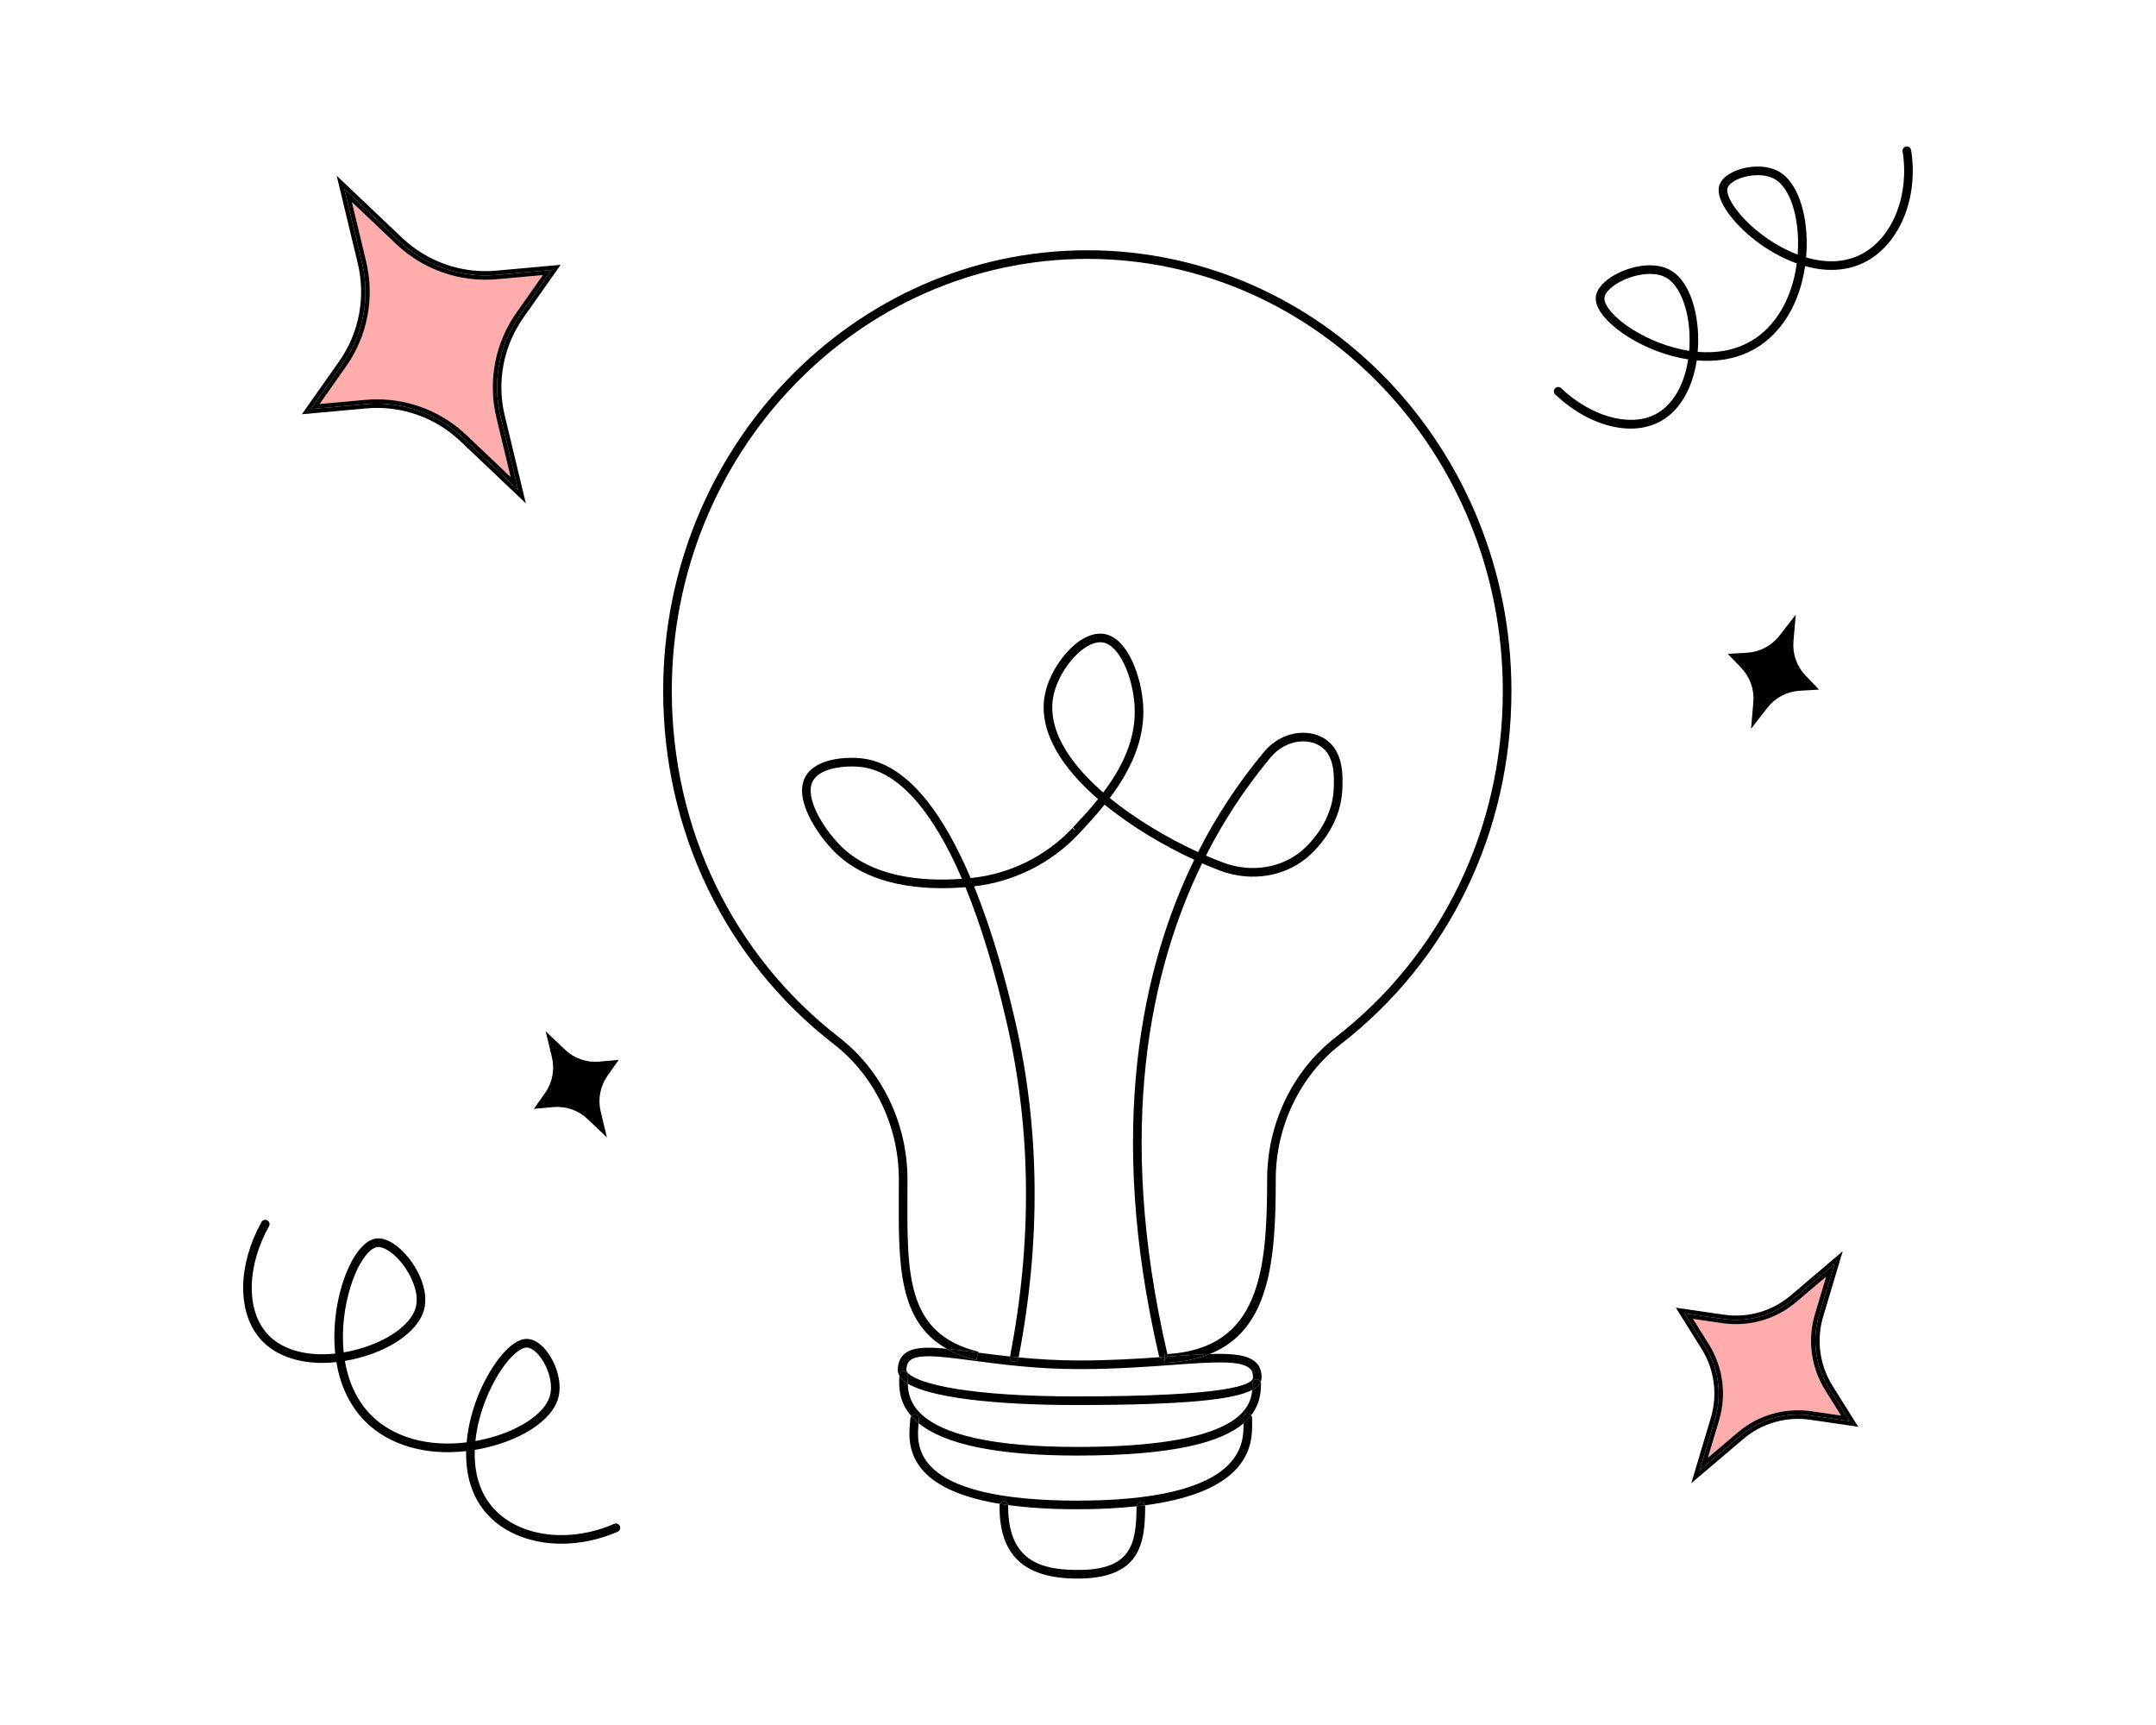 <?xml version="1.0" encoding="UTF-8"?>
<svg id="Layer_1" xmlns="http://www.w3.org/2000/svg" version="1.1" viewBox="0 0 500 400">
  <!-- Generator: Adobe Illustrator 29.8.2, SVG Export Plug-In . SVG Version: 2.1.1 Build 3)  -->
  <path d="M249.649,364.045c6.019.072,9.773-1.265,11.784-4.115,1.744-2.474,2.116-5.886,2.149-10.589,0-.021.011-.038.012-.059-4.128.454-8.707.69-13.766.69-6.047,0-11.389-.33-16.046-.973.006.044.025.083.025.129-.093,13.045,7.955,14.861,15.841,14.918Z" fill="none"/>
  <path d="M233.569,237.579c-2.841-12.452-6.094-23.12-9.669-31.85-9.854.803-22.676-.177-30.749-8.585-3.482-3.626-9.287-11.868-6.331-17.101,2.444-4.327,9.764-4.609,13.293-4.155,10.717,1.381,18.947,13.495,24.993,27.724.014-.002.028-.003.042-.005,9.018-.915,17.377-5.027,23.538-11.579l.853.553-.73-.683c1.789-1.913,3.852-4.118,5.845-6.594-8.042-6.978-13.659-15.193-12.46-23.519.49-3.405,2.357-7.242,4.995-10.265,2.858-3.274,6.052-4.926,8.765-4.539,5.677.817,8.776,10.168,9.163,16.547.508,8.378-3.364,15.697-7.748,21.518,5.724,4.67,13.055,9.142,20.478,12.542,2.166-4.271,4.433-8.14,6.701-11.617,2.613-4.004,5.498-7.91,8.575-11.607,2.187-2.628,5.258-4.241,8.426-4.424,2.22-.128,4.258.395,5.886,1.511,4.188,2.87,3.982,8.449,3.872,11.446-.359,9.773-7.85,15.732-8.702,16.379-.365.278-.732.54-1.102.785-5.308,3.535-12.282,4.205-18.657,1.788-1.306-.494-2.664-1.049-4.06-1.659-11.88,24.337-20.234,61.427-8.054,113.792,21.366-1.295,23.132-19.125,23.132-40.539,0-12.897,5.925-25.192,15.85-32.889,24.661-19.123,38.805-48.405,38.805-80.338,0-55.24-43.228-100.182-96.36-100.182s-96.36,44.941-96.36,100.182c0,31.933,14.144,61.215,38.804,80.338,9.925,7.696,15.85,19.991,15.85,32.889,0,1.298-.005,2.575-.01,3.83-.071,18.616-.123,32.067,16.451,36.165l-.053.215c2.285.3,4.745.615,7.395.901,5.156-26.54,4.933-52.437-.665-76.973Z" fill="none"/>
  <path d="M300.394,198.395c.335-.223.669-.46,1-.712.311-.235,7.582-5.856,7.914-14.858.103-2.798.274-7.478-3.005-9.726-1.259-.863-2.861-1.268-4.64-1.163-2.617.151-5.17,1.502-7.004,3.706-3.027,3.638-5.866,7.481-8.437,11.421-2.217,3.396-4.431,7.173-6.548,11.339,1.297.562,2.593,1.089,3.879,1.576,5.773,2.187,12.066,1.596,16.84-1.583Z" fill="none"/>
  <path d="M225.675,315.516c-4.2-.553-7.737-1.019-10.357-1.019-1.986,0-3.445.268-4.267.967-.345.294-.81.839-.849,2.164-.007.241.132.51.413.799,2.41,2.481,14.06,5.378,38.961,5.378,35.566,0,40.956-2.736,41.003-4.367,0,0,0-.002,0-.003.029-.92-.196-1.577-.71-2.07-2.097-2.013-8.77-1.527-18.009-.856-5.932.432-13.315.968-21.538.968-9.77,0-18.02-1.087-24.648-1.96Z" fill="none"/>
  <path d="M249.829,335.522c36.954,0,40.214-8.739,40.564-13.211-4.124,2.169-15.072,3.493-40.818,3.493-19.591,0-33.816-1.831-39.045-4.955.031,1.847.434,4.27,2.659,6.597,5.125,5.359,17.452,8.076,36.64,8.076Z" fill="none"/>
  <path d="M263.12,163.648c-.402-6.633-3.493-14.118-7.452-14.688-.168-.024-.34-.036-.515-.036-1.919,0-4.288,1.424-6.458,3.91-2.359,2.703-4.092,6.242-4.522,9.235-1.21,8.407,5.46,16.309,11.677,21.7,4.189-5.548,7.741-12.325,7.27-20.121Z" fill="none"/>
  <path d="M215.661,339.811c4.941,5.415,16.437,8.161,34.168,8.161,17.842,0,29.649-2.811,35.096-8.353,3.404-3.463,3.49-7.195,3.456-9.562-4.968,4.236-15.727,7.466-38.552,7.466-18.352,0-30.704-2.528-36.79-7.512-.003.035-.005.065-.009.1-.213,2.315-.569,6.191,2.631,9.699Z" fill="none"/>
  <path d="M199.857,177.871c-.697-.09-1.504-.142-2.364-.142-3.366,0-7.523.803-8.933,3.297-2.189,3.876,2.538,11.094,6.032,14.733,7.362,7.667,19.18,8.705,28.491,8.027-6.809-15.848-14.74-24.821-23.227-25.915Z" fill="none"/>
  <path d="M411.877,41.713c-1.203-.781-2.729-1.094-4.253-1.094-1.496,0-2.989.302-4.171.76-1.535.594-2.621,1.47-2.834,2.286-.473,1.807,2.296,6.309,7.592,10.431,2.517,1.959,5.513,3.742,8.686,4.942.046-.63.076-1.266.09-1.911.153-7.137-1.9-13.332-5.109-15.414Z" fill="none"/>
  <path d="M96.4,303.229c1.002-3.656-1.363-8.377-3.985-11.216-1.661-1.797-3.41-2.853-4.685-2.853-.133,0-.26.012-.382.035-1.653.314-4.267,3.368-6.1,9.327-1.338,4.353-2.093,9.761-1.54,15.073.529-.09,1.064-.194,1.604-.312,7.725-1.69,13.93-5.825,15.088-10.055Z" fill="none"/>
  <path d="M127.431,323.991c.997-2.985-.322-6.813-1.97-9.107-1.069-1.488-2.325-2.414-3.277-2.417h-.004c-2.122,0-6.088,4.099-9.057,10.965-1.406,3.251-2.485,6.974-2.876,10.721.722-.129,1.45-.279,2.18-.452,7.639-1.804,13.669-5.706,15.005-9.709Z" fill="none"/>
  <path d="M276.959,199.37c-6.891-3.177-14.459-7.604-20.786-12.787-2.062,2.572-4.158,4.814-5.903,6.68,0,0-.126.134-.126.134-6.364,6.768-14.952,11.065-24.237,12.139,4.375,10.767,7.536,22.497,9.612,31.594,5.648,24.758,5.886,50.872.712,77.623,4.275.415,8.971.722,14.093.722,6.905,0,13.22-.383,18.58-.761-.042-.077-.089-.151-.109-.241-12.312-52.892-3.863-90.432,8.166-115.104Z" fill="none"/>
  <path d="M386.425,64.397c-1.086-.623-2.399-.884-3.779-.884-2.4,0-5.003.79-6.965,1.843-2.147,1.152-3.528,2.594-3.604,3.763-.099,1.509,1.99,4.482,6.808,7.447,3.51,2.16,8.073,4.051,12.85,4.787.037-.458.065-.922.083-1.394.272-7.186-1.945-13.584-5.392-15.562Z" fill="none"/>
  <path d="M252.157,58.033c-54.236,0-98.36,45.838-98.36,102.182,0,32.556,14.426,62.414,39.578,81.918,9.44,7.32,15.076,19.024,15.076,31.309,0,1.296-.005,2.57-.01,3.822-.062,16.041-.103,29.199,11.139,35.494,1.892.189,4.005.466,6.357.775.292.038.604.079.903.118l.053-.215c-16.574-4.098-16.522-17.549-16.451-36.165.005-1.255.01-2.532.01-3.83,0-12.897-5.925-25.192-15.85-32.889-24.66-19.123-38.804-48.405-38.804-80.338,0-55.24,43.227-100.182,96.36-100.182s96.36,44.941,96.36,100.182c0,31.933-14.144,61.215-38.805,80.338-9.925,7.696-15.85,19.991-15.85,32.889,0,21.414-1.766,39.244-23.132,40.539.003.013.006.027.009.04.046.198.013.389-.053.567.342-.025.695-.05,1.028-.074,3.328-.242,6.276-.454,8.843-.539,13.965-5.587,15.305-21.742,15.305-40.532,0-12.284,5.636-23.988,15.075-31.309,25.153-19.505,39.579-49.363,39.579-81.918,0-56.343-44.124-102.182-98.36-102.182Z"/>
  <path d="M278.785,200.189c1.396.61,2.754,1.165,4.06,1.659,6.375,2.417,13.35,1.747,18.657-1.788.369-.245.736-.507,1.102-.785.853-.647,8.343-6.606,8.702-16.379.11-2.997.315-8.576-3.872-11.446-1.628-1.116-3.666-1.639-5.886-1.511-3.168.183-6.239,1.795-8.426,4.424-3.077,3.698-5.962,7.603-8.575,11.607-2.269,3.477-4.535,7.346-6.701,11.617-7.423-3.4-14.754-7.871-20.478-12.542,4.384-5.82,8.256-13.14,7.748-21.518-.387-6.379-3.486-15.729-9.163-16.547-2.713-.387-5.907,1.264-8.765,4.539-2.638,3.022-4.505,6.86-4.995,10.265-1.198,8.326,4.418,16.542,12.46,23.519-1.993,2.476-4.056,4.681-5.845,6.594l.73.683-.853-.553c-6.161,6.552-14.52,10.664-23.538,11.579-.014.002-.028.003-.042.005-6.046-14.229-14.276-26.343-24.993-27.724-3.53-.454-10.849-.172-13.293,4.155-2.956,5.233,2.848,13.475,6.331,17.101,8.073,8.409,20.895,9.388,30.749,8.585,3.576,8.729,6.828,19.397,9.669,31.85,5.598,24.536,5.821,50.433.665,76.973.652.07,1.322.136,1.996.201,5.174-26.752,4.937-52.866-.712-77.623-2.076-9.097-5.237-20.827-9.612-31.594,9.285-1.073,17.873-5.371,24.237-12.139,0,0,.126-.134.126-.134,1.745-1.866,3.842-4.108,5.903-6.68,6.327,5.183,13.896,9.609,20.786,12.787-12.029,24.672-20.479,62.212-8.166,115.104.021.089.068.164.109.241.412-.029.815-.057,1.216-.086l-.026-.603c.219-.01.424-.032.64-.045-12.18-52.365-3.826-89.455,8.054-113.792ZM286.223,187.062c2.57-3.94,5.409-7.783,8.437-11.421,1.834-2.204,4.387-3.555,7.004-3.706,1.778-.105,3.381.3,4.64,1.163,3.279,2.248,3.107,6.928,3.005,9.726-.332,9.002-7.604,14.623-7.914,14.858-.331.252-.665.489-1,.712-4.773,3.179-11.066,3.77-16.84,1.583-1.286-.487-2.582-1.014-3.879-1.576,2.117-4.166,4.331-7.942,6.548-11.339ZM194.593,195.759c-3.494-3.639-8.221-10.857-6.032-14.733,1.409-2.495,5.567-3.297,8.933-3.297.859,0,1.667.052,2.364.142,8.486,1.094,16.418,10.067,23.227,25.915-9.311.678-21.129-.359-28.491-8.027ZM255.851,183.769c-6.217-5.391-12.887-13.293-11.677-21.7.431-2.993,2.164-6.532,4.522-9.235,2.169-2.486,4.539-3.91,6.458-3.91.175,0,.347.012.515.036,3.959.57,7.05,8.055,7.452,14.688.472,7.795-3.08,14.572-7.27,20.121Z"/>
  <path d="M270.118,314.628c.192-.014.38-.027.569-.041.066-.177.099-.368.053-.567-.003-.013-.006-.027-.009-.04-.215.013-.42.035-.64.045l.026.603Z"/>
  <path d="M270.141,315.153c-.051.021-.093.055-.148.068-.447.11-.881-.118-1.091-.506-5.36.378-11.675.761-18.58.761-5.122,0-9.818-.307-14.093-.722-.014.073-.026.146-.04.218-.093.479-.511.81-.98.81-.063,0-.127-.006-.192-.019-.542-.105-.896-.63-.791-1.172.003-.013.005-.026.007-.039-2.651-.285-5.11-.6-7.395-.901l-.427,1.727c-2.651-.656-4.903-1.539-6.832-2.62-4.697-.47-7.983-.386-9.825,1.182-.983.837-1.505,2.058-1.552,3.628-.014.495.121.971.373,1.427l.005-.131c.016-.552.481-.948,1.029-.971.552.017.986.478.97,1.029l-.021.513c-.018.414-.038.892-.029,1.414,5.229,3.124,19.455,4.955,39.045,4.955,25.745,0,36.694-1.324,40.818-3.493.032-.407.04-.779.047-1.105l.011-.416c.017-.552.489-1.01,1.03-.968.406.012.744.267.89.62.129-.305.197-.619.207-.943.048-1.485-.397-2.689-1.323-3.578-1.838-1.764-5.46-2.123-10.695-1.948-2.89,1.156-6.307,1.87-10.379,2.05l-.038-.87ZM289.869,317.364c.514.493.739,1.15.71,2.07,0,0,0,.002,0,.003-.047,1.631-5.437,4.367-41.003,4.367-24.902,0-36.551-2.896-38.961-5.378-.281-.289-.419-.558-.413-.799.04-1.325.504-1.87.849-2.164.822-.699,2.281-.967,4.267-.967,2.62,0,6.157.466,10.357,1.019,6.628.873,14.878,1.96,24.648,1.96,8.222,0,15.606-.536,21.538-.968,9.239-.671,15.912-1.156,18.009.856Z"/>
  <path d="M226.839,313.651c-.298-.039-.611-.08-.903-.118-2.351-.31-4.465-.586-6.357-.775,1.929,1.08,4.181,1.964,6.832,2.62l.427-1.727Z"/>
  <path d="M270.688,314.587c-.095.255-.285.458-.546.566l.038.87c4.072-.18,7.489-.894,10.379-2.05-2.567.086-5.515.298-8.843.539-.333.024-.686.05-1.028.074Z"/>
  <path d="M268.902,314.714c.209.388.644.616,1.091.506.055-.013.098-.046.148-.068l-.023-.525c-.4.029-.804.057-1.216.086Z"/>
  <path d="M234.227,314.591c-.105.542.249,1.066.791,1.172.064.013.129.019.192.019.469,0,.888-.331.98-.81.014-.073.026-.146.04-.218-.673-.065-1.344-.131-1.996-.201-.003.013-.005.026-.007.039Z"/>
  <path d="M270.141,315.153c.261-.109.452-.311.546-.566-.189.014-.377.027-.569.041l.023.525Z"/>
  <path d="M290.393,322.312c-.349,4.472-3.609,13.211-40.564,13.211-19.188,0-31.516-2.717-36.64-8.076-2.226-2.327-2.629-4.75-2.659-6.597-.551-.329-1.004-.672-1.351-1.029-.257-.265-.448-.542-.604-.825l-.014.35c-.088,1.967-.239,5.555,2.767,9.018.187-.246.474-.413.815-.412.552.017.986.478.97,1.029-.008.289-.039.64-.074,1.03,6.086,4.983,18.438,7.512,36.79,7.512,22.825,0,33.584-3.23,38.552-7.466-.002-.108-.003-.217-.005-.32-.007-.375-.012-.705-.003-.984.017-.552.475-.979,1.03-.969.32.01.586.179.762.418,1.724-2.238,2.226-4.648,2.274-6.955l.01-.395c.004-.146-.026-.283-.079-.41-.286.675-.898,1.301-1.978,1.869Z"/>
  <path d="M210.53,320.85c-.009-.522.011-1,.029-1.414l.021-.513c.016-.552-.418-1.013-.97-1.029-.548.022-1.013.419-1.029.971l-.005.131c.156.283.347.56.604.825.347.357.8.7,1.351,1.029Z"/>
  <path d="M291.48,319.822c-.541-.042-1.014.416-1.03.968l-.011.416c-.007.326-.015.699-.047,1.105,1.08-.568,1.692-1.194,1.978-1.869-.146-.353-.484-.608-.89-.62Z"/>
  <path d="M288.381,330.057c.034,2.367-.052,6.099-3.456,9.562-5.446,5.542-17.254,8.353-35.096,8.353-17.731,0-29.227-2.746-34.168-8.161-3.2-3.508-2.844-7.384-2.631-9.699.003-.036.006-.065.009-.1-.465-.381-.904-.772-1.295-1.182-.148-.155-.28-.31-.415-.466-.12.158-.208.343-.214.558-.008.281-.04.62-.076,1.007-.227,2.471-.65,7.07,3.146,11.229,3.332,3.653,9.262,6.181,17.708,7.564.154-.354.507-.602.917-.602h.007c.507.004.906.389.968.878,4.656.643,9.999.973,16.046.973,5.059,0,9.638-.236,13.766-.69.036-.521.46-.934.988-.934h.007c.447.003.809.304.935.708,9.866-1.301,16.848-3.986,20.827-8.034,4.147-4.22,4.066-8.838,4.023-11.319-.006-.338-.012-.636-.004-.887.007-.232-.078-.439-.206-.613-.489.635-1.08,1.254-1.785,1.854Z"/>
  <path d="M289.403,327.784c-.556-.011-1.014.417-1.03.969-.009.279-.004.609.003.984.002.102.003.211.005.32.704-.6,1.296-1.22,1.785-1.854-.176-.239-.443-.408-.762-.418Z"/>
  <path d="M213.039,330.011c.035-.391.066-.741.074-1.03.016-.552-.418-1.013-.97-1.029-.34,0-.628.166-.815.412.135.155.267.311.415.466.392.41.83.801,1.295,1.182Z"/>
  <path d="M263.583,349.341c-.033,4.703-.405,8.115-2.149,10.589-2.011,2.851-5.766,4.188-11.784,4.115-7.886-.057-15.934-1.873-15.841-14.918,0-.046-.019-.085-.025-.129-.639-.088-1.279-.176-1.892-.276-.052.12-.082.252-.083.391-.082,11.464,5.583,16.844,17.826,16.932.095,0,.189,0,.283,0,6.491,0,10.795-1.625,13.149-4.963,2.267-3.214,2.485-7.557,2.516-11.729,0-.106-.028-.203-.058-.299-.628.083-1.278.155-1.93.226-.001.021-.012.038-.012.059Z"/>
  <path d="M232.816,348.12h-.007c-.41,0-.762.248-.917.602.612.1,1.253.188,1.892.276-.062-.489-.461-.875-.968-.878Z"/>
  <path d="M264.59,348.348h-.007c-.528,0-.952.414-.988.934.651-.072,1.302-.143,1.93-.226-.126-.404-.488-.705-.935-.708Z"/>
  <path d="M420.896,304.734l2.6-8.693-6.914,5.877c-4.729,4.021-10.964,5.812-17.107,4.914l-6.849-1.001,3.672,5.867c3.294,5.263,4.162,11.691,2.383,17.64l-2.6,8.694,6.914-5.878c4.729-4.021,10.97-5.81,17.107-4.914l6.849,1.001-3.672-5.867c-3.294-5.263-4.162-11.692-2.383-17.64Z" fill="#ffacac"/>
  <path d="M422.812,305.307l4.535-15.166-12.061,10.254c-4.291,3.647-9.943,5.273-15.523,4.459l-11.126-1.626,5.965,9.531c2.988,4.775,3.776,10.609,2.162,16.006l-4.535,15.166,12.061-10.253c4.292-3.648,9.952-5.271,15.523-4.459l11.126,1.626-5.965-9.531c-2.988-4.775-3.776-10.609-2.162-16.007ZM419.958,328.229c-5.86-.857-11.804.851-16.316,4.687l-9.487,8.066,3.568-11.93c1.697-5.674.869-11.803-2.273-16.823l-4.818-7.699,8.987,1.314c5.86.857,11.804-.851,16.316-4.687l9.487-8.066-3.568,11.93c-1.697,5.674-.869,11.803,2.273,16.823l4.818,7.699-8.987-1.314Z"/>
  <path d="M421.854,305.021l3.568-11.93-9.487,8.066c-4.512,3.836-10.456,5.543-16.316,4.687l-8.987-1.314,4.818,7.699c3.141,5.02,3.969,11.149,2.273,16.823l-3.568,11.93,9.487-8.066c4.512-3.836,10.456-5.543,16.316-4.687l8.987,1.314-4.818-7.699c-3.141-5.02-3.969-11.149-2.273-16.823ZM420.103,327.24c-6.138-.896-12.378.893-17.107,4.914l-6.914,5.878,2.6-8.694c1.779-5.948.911-12.377-2.383-17.64l-3.672-5.867,6.849,1.001c6.144.898,12.378-.893,17.107-4.914l6.914-5.877-2.6,8.693c-1.779,5.947-.911,12.377,2.383,17.64l3.672,5.867-6.849-1.001Z"/>
  <path d="M416.452,142.542l-3.797,4.88c-1.806,2.321-4.523,3.752-7.459,3.928l-4.502.27,3.12,3.256c2.035,2.123,3.057,5.019,2.805,7.949l-.529,6.161,3.797-4.88c1.806-2.321,4.523-3.752,7.459-3.928l4.502-.27-3.12-3.256c-2.035-2.123-3.057-5.019-2.805-7.949l.529-6.161Z"/>
  <path d="M443.203,34.796c-.088-.546-.604-.919-1.146-.829-.545.087-.917.6-.829,1.146,1.609,10.05-2.199,19.786-9.262,23.676-4.07,2.243-8.701,2.196-13.116.904.072-.829.117-1.67.136-2.523.17-7.926-2.194-14.651-6.021-17.134-2.988-1.94-7.292-1.66-10.234-.521-2.22.86-3.656,2.154-4.047,3.645-.903,3.458,3.669,8.912,8.299,12.516,2.79,2.171,6.142,4.135,9.704,5.409-1.067,8.061-4.852,14.612-10.509,17.948-3.844,2.265-8.195,2.913-12.457,2.559.043-.511.074-1.029.095-1.554.252-6.676-1.627-14.637-6.395-17.372-3.657-2.098-9.005-1.043-12.686.931-2.834,1.521-4.531,3.487-4.655,5.396-.208,3.195,3.87,6.889,7.756,9.28,3.722,2.291,8.568,4.288,13.668,5.06-.938,6.215-3.791,10.922-7.939,12.902-5.866,2.799-14.716.241-21.521-6.223-.4-.38-1.034-.363-1.413.036-.381.4-.364,1.034.036,1.414,5.383,5.114,11.814,7.92,17.494,7.92,2.242,0,4.367-.438,6.265-1.343,4.77-2.275,8.032-7.561,9.064-14.471,4.666.398,9.453-.307,13.703-2.812,6.106-3.6,10.212-10.545,11.427-19.055,4.781,1.333,9.822,1.316,14.312-1.157,7.788-4.291,12.012-14.877,10.271-25.745ZM391.816,79.959c-.018.471-.046.936-.083,1.394-4.776-.736-9.34-2.626-12.85-4.787-4.817-2.964-6.906-5.938-6.808-7.447.076-1.169,1.457-2.611,3.604-3.763,1.962-1.053,4.564-1.843,6.965-1.843,1.38,0,2.693.262,3.779.884,3.446,1.977,5.664,8.376,5.392,15.562ZM416.986,57.126c-.014.645-.044,1.281-.09,1.911-3.173-1.2-6.169-2.983-8.686-4.942-5.296-4.122-8.064-8.624-7.592-10.431.213-.815,1.299-1.691,2.834-2.286,1.182-.458,2.675-.76,4.171-.76,1.523,0,3.05.313,4.253,1.094,3.209,2.082,5.263,8.276,5.109,15.414Z"/>
  <path d="M127.995,245.16c.687,2.859.11,5.876-1.584,8.279l-2.598,3.686,4.491-.407c2.929-.265,5.83.743,7.962,2.767l4.484,4.257-1.445-6.012c-.687-2.859-.11-5.876,1.584-8.279l2.598-3.686-4.491.407c-2.929.265-5.83-.743-7.962-2.767l-4.484-4.257,1.445,6.012Z"/>
  <path d="M84.738,92.713c.905-.082,1.811-.123,2.712-.123,7.662,0,15.078,2.933,20.684,8.254l10.288,9.766-3.313-13.793c-2.018-8.399-.321-17.266,4.655-24.327l6.134-8.703-10.604.961c-8.601.778-17.13-2.184-23.396-8.132l-10.288-9.766,3.313,13.793c2.018,8.399.321,17.266-4.655,24.327l-6.134,8.703,10.604-.961Z" fill="#ffacac"/>
  <path d="M70.008,96.056l14.911-1.351c8.026-.728,15.989,2.039,21.838,7.59l15.188,14.418-4.893-20.362c-1.883-7.84-.299-16.117,4.346-22.708l8.625-12.237-14.911,1.351c-8.026.727-15.99-2.038-21.838-7.59l-15.188-14.417,4.893,20.361c1.883,7.84.299,16.117-4.346,22.708l-8.625,12.237ZM83.951,60.878l-4.103-17.078,12.738,12.092c6.058,5.751,14.298,8.615,22.616,7.861l12.758-1.156-7.38,10.47c-4.812,6.827-6.452,15.395-4.5,23.517l4.103,17.078-12.738-12.092c-6.058-5.751-14.298-8.615-22.616-7.861l-12.758,1.156,7.38-10.471c4.812-6.827,6.452-15.395,4.5-23.517Z"/>
  <path d="M84.828,93.709c8.318-.754,16.559,2.11,22.616,7.861l12.738,12.092-4.103-17.078c-1.951-8.121-.312-16.69,4.5-23.517l7.38-10.47-12.758,1.156c-8.318.754-16.559-2.11-22.616-7.861l-12.738-12.092,4.103,17.078c1.951,8.121.312,16.69-4.5,23.517l-7.38,10.471,12.758-1.156ZM80.268,84.971c4.977-7.061,6.673-15.927,4.655-24.327l-3.313-13.793,10.288,9.766c6.265,5.948,14.794,8.91,23.396,8.132l10.604-.961-6.134,8.703c-4.977,7.061-6.673,15.927-4.655,24.327l3.313,13.793-10.288-9.766c-5.606-5.322-13.022-8.254-20.684-8.254-.901,0-1.807.041-2.712.123l-10.604.961,6.134-8.703Z"/>
  <path d="M142.431,353.353c-10.249,4.479-21.658,3.104-27.748-3.343-3.531-3.739-4.754-8.717-4.581-13.804.921-.152,1.85-.339,2.783-.56,8.417-1.987,14.872-6.314,16.443-11.022,1.226-3.671-.244-8.123-2.243-10.907-1.502-2.091-3.241-3.245-4.896-3.25h-.008c-3.869,0-8.358,6.307-10.894,12.171-1.543,3.568-2.708,7.68-3.072,11.822-8.896,1.104-16.942-1.116-22.065-6.232-3.494-3.49-5.383-7.976-6.173-12.649.582-.098,1.17-.211,1.762-.341,8.554-1.873,15.221-6.486,16.589-11.479,1.211-4.416-1.36-9.762-4.445-13.102-2.366-2.562-4.881-3.811-6.91-3.426-2.848.543-5.774,4.645-7.637,10.704-1.411,4.59-2.197,10.301-1.6,15.935-6.917.738-12.761-1.004-16.033-4.899-4.675-5.568-4.402-15.467.681-24.629.268-.483.094-1.092-.39-1.359-.482-.271-1.092-.094-1.359.389-5.482,9.883-5.668,20.687-.463,26.885,3.715,4.425,10.216,6.421,17.834,5.596.846,5.072,2.901,9.966,6.731,13.791,5.493,5.487,14.001,7.926,23.365,6.846-.121,5.451,1.267,10.809,5.127,14.896,4.077,4.316,10.28,6.576,17.004,6.575,4.26,0,8.73-.907,12.999-2.773.506-.221.737-.811.516-1.316-.222-.507-.811-.739-1.317-.516ZM113.122,323.432c2.969-6.866,6.936-10.965,9.057-10.965h.004c.953.003,2.208.929,3.277,2.417,1.648,2.294,2.967,6.122,1.97,9.107-1.336,4.003-7.366,7.905-15.005,9.709-.73.173-1.458.323-2.18.452.391-3.747,1.471-7.47,2.876-10.721ZM81.248,298.522c1.833-5.959,4.446-9.013,6.1-9.327.122-.023.25-.035.382-.035,1.275,0,3.024,1.056,4.685,2.853,2.622,2.839,4.988,7.56,3.985,11.216-1.159,4.229-7.363,8.364-15.088,10.055-.54.118-1.075.223-1.604.312-.553-5.312.202-10.721,1.54-15.073Z"/>
</svg>